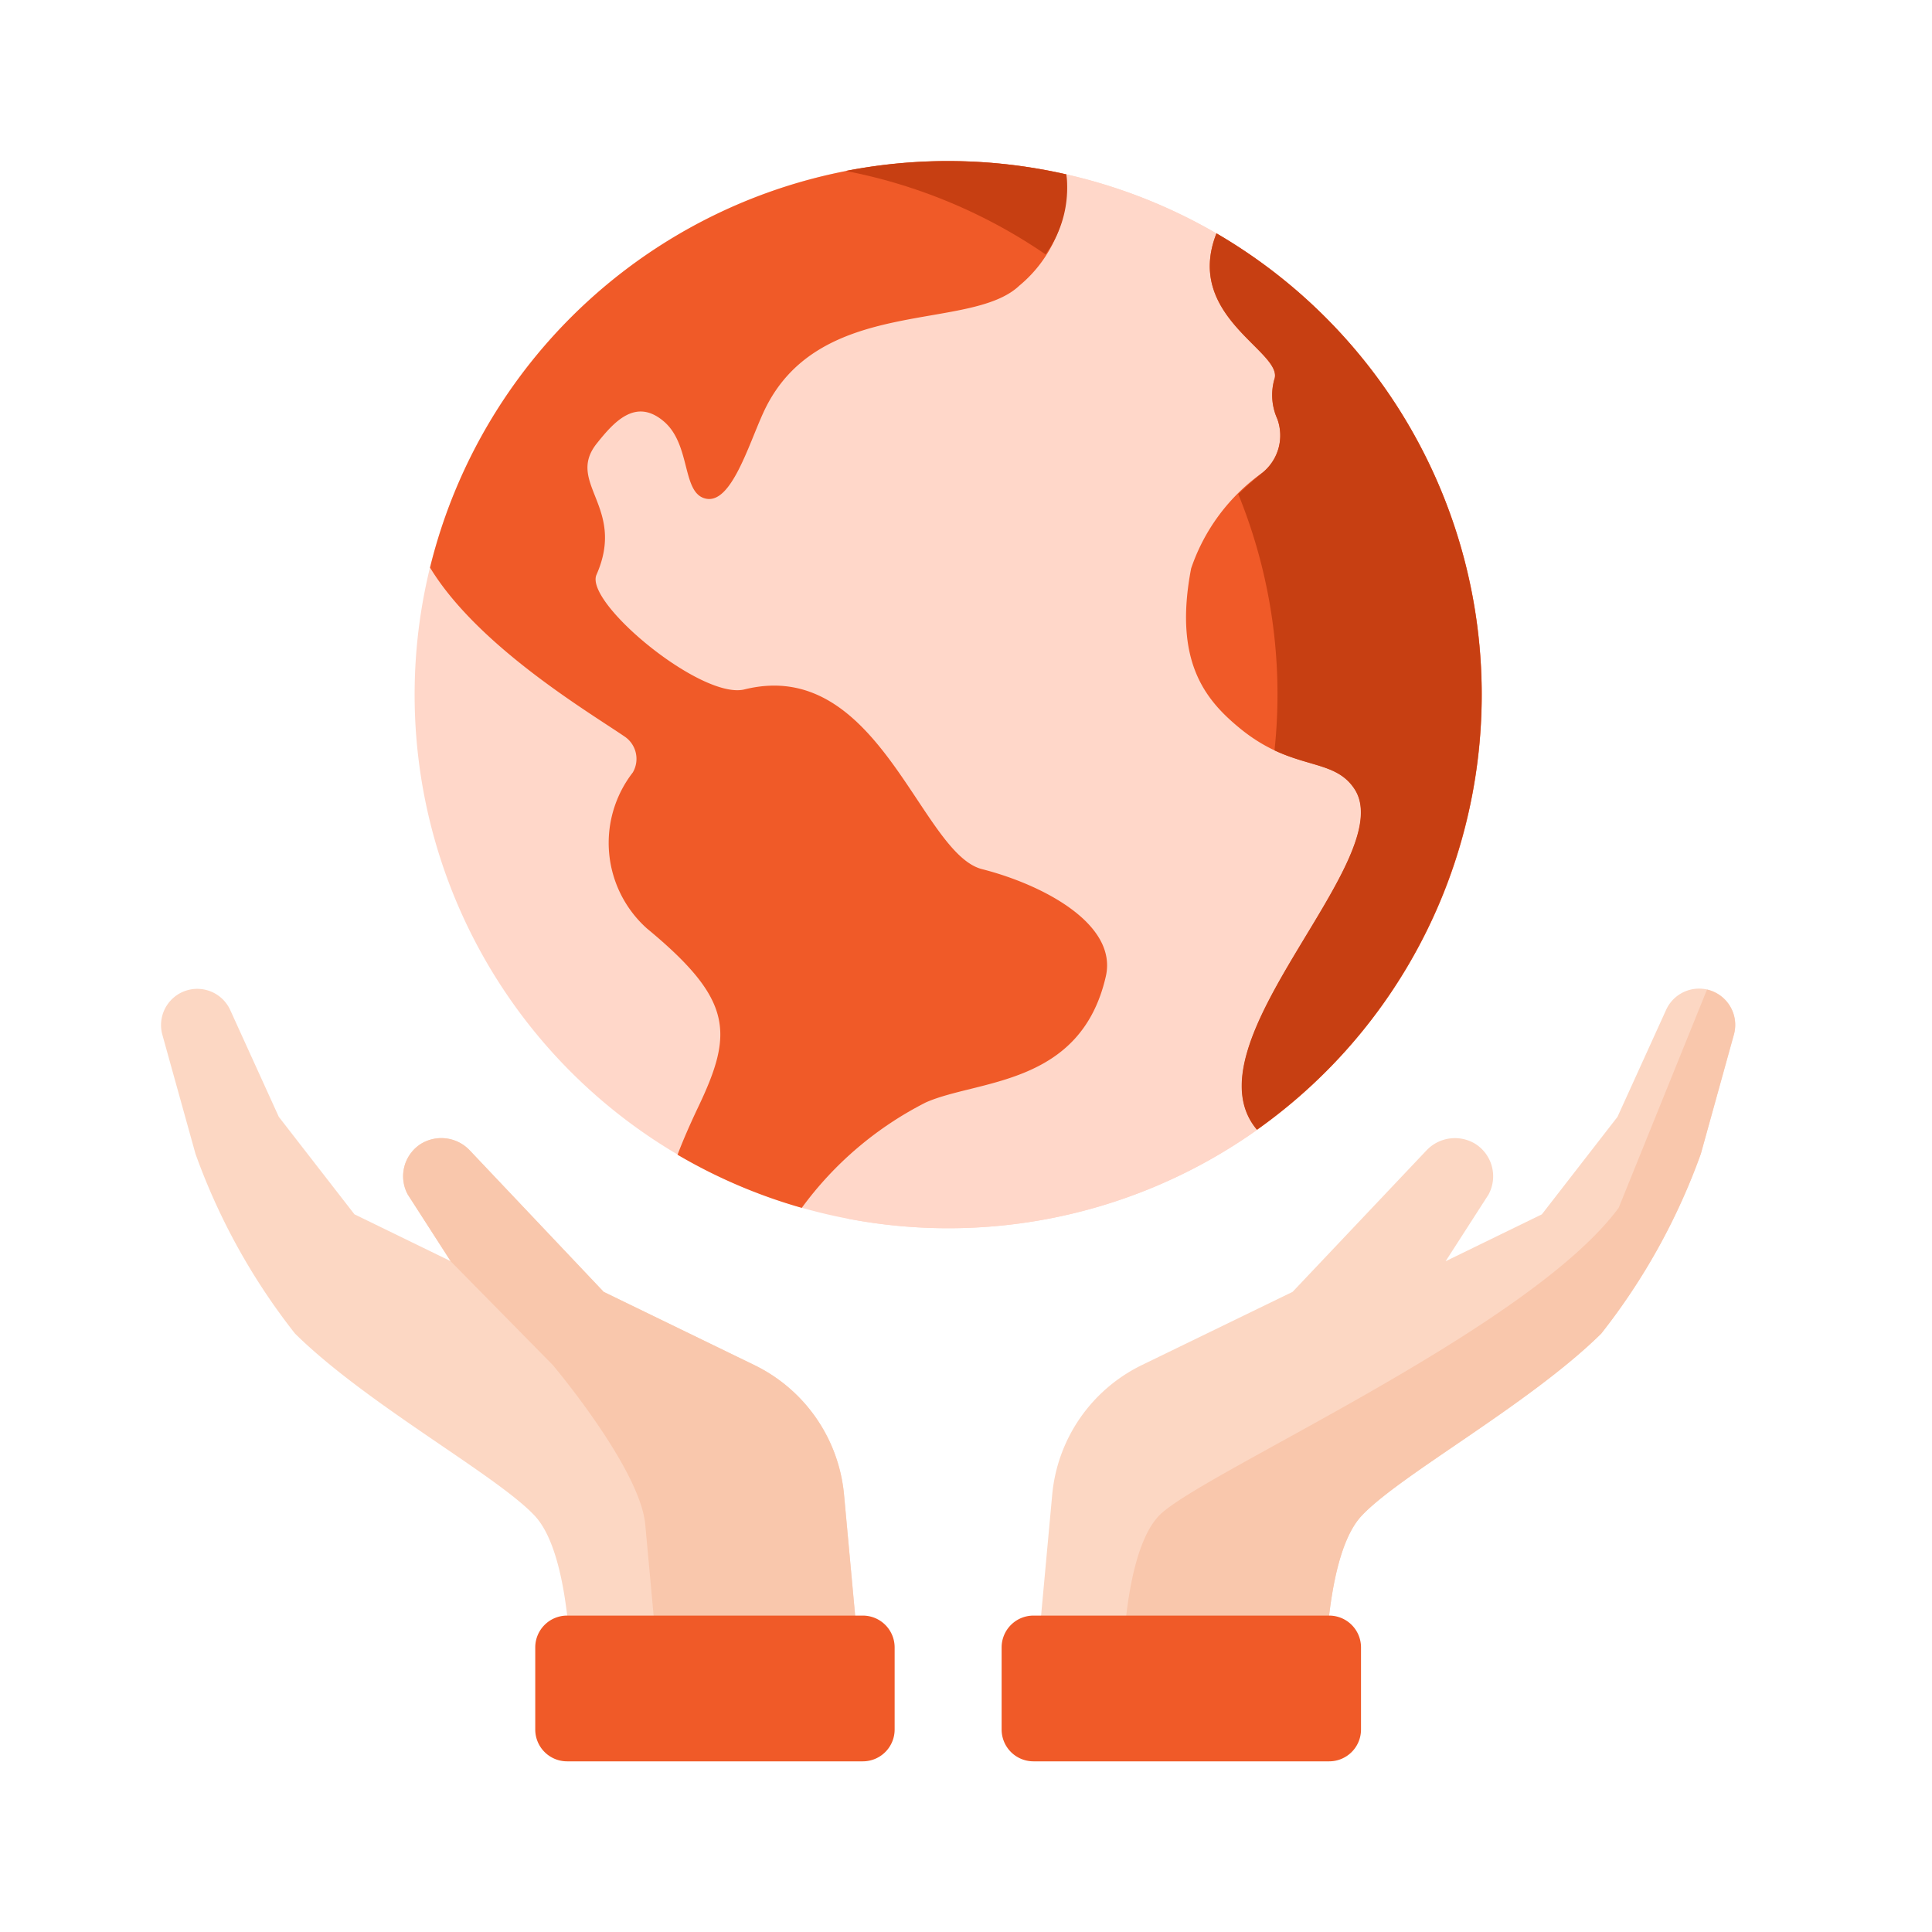 <svg xmlns="http://www.w3.org/2000/svg" xmlns:xlink="http://www.w3.org/1999/xlink" width="48" height="48" viewBox="0 0 48 48">
  <rect x="0" y="0" width="48" height="48" fill="#333333" stroke="none"/>
  <defs>
    <clipPath id="clip-Sustainability">
      <rect width="48" height="48"/>
    </clipPath>
  </defs>
  <g id="Sustainability" clip-path="url(#clip-Sustainability)">
    <rect width="48" height="48" fill="#fff"/>
    <g id="Sustainability-2" data-name="Sustainability">
      <rect id="Rectangle_42" data-name="Rectangle 42" width="48" height="48" fill="#fff"/>
      <g id="save" transform="translate(3.961 3.923)">
        <path id="Path" d="M10.195,17.768h7.254l-.478-5.2A3.988,3.988,0,0,0,14.742,9.35L11,7.532,7.671,4.016a.972.972,0,0,0-1.208-.164.953.953,0,0,0-.332,1.264L7.2,6.771,4.806,5.605,2.927,3.184,1.719.528a.9.9,0,0,0-1.686.613L.856,4.1A15.86,15.86,0,0,0,3.33,8.569C5.118,10.333,8.352,12.09,9.29,13.1c1.007,1.088.905,4.664.905,4.664Z" transform="translate(0.039 20.641)" fill="#fcd7c3"/>
        <path id="Path-2" data-name="Path" d="M10.955,8.862A3.988,3.988,0,0,0,8.727,5.64L4.984,3.822,1.656.305A.972.972,0,0,0,.448.141.953.953,0,0,0,.116,1.4L1.182,3.06,3.721,5.64S5.889,8.207,6.017,9.6l.41,4.461h5.006Z" transform="translate(6.053 24.352)" fill="#f9c7ac"/>
        <path id="Path-3" data-name="Path" d="M.791,0H8.138a.791.791,0,0,1,.791.791V2.83a.791.791,0,0,1-.791.791H.791A.791.791,0,0,1,0,2.83V.791A.791.791,0,0,1,.791,0Z" transform="translate(9.337 36.216)" fill="#f05a28"/>
        <path id="Path-4" data-name="Path" d="M7.254,17.768H0l.478-5.2A3.989,3.989,0,0,1,2.707,9.35L6.45,7.532,9.778,4.016a.972.972,0,0,1,1.207-.164.953.953,0,0,1,.332,1.264L10.252,6.771l2.391-1.165,1.879-2.422L15.729.528a.9.9,0,0,1,1.687.613L16.593,4.1a15.869,15.869,0,0,1-2.474,4.467C12.33,10.333,9.1,12.09,8.159,13.1c-1.007,1.088-.905,4.664-.905,4.664Z" transform="translate(21.703 20.641)" fill="#fcd7c3"/>
        <path id="Path-5" data-name="Path" d="M14.534,0,12.34,5.421C10.1,8.464,1.846,12.068.908,13.082-.1,14.17,0,17.746,0,17.746H5.041s-.1-3.576.905-4.664c.938-1.014,4.171-2.771,5.96-4.535A15.867,15.867,0,0,0,14.381,4.08L15.2,1.119A.9.9,0,0,0,14.534,0Z" transform="translate(23.915 20.663)" fill="#f9c7ac"/>
        <path id="Path-6" data-name="Path" d="M8.138,0H.791A.791.791,0,0,0,0,.791V2.83a.791.791,0,0,0,.791.791H8.138a.791.791,0,0,0,.791-.791V.791A.791.791,0,0,0,8.138,0Z" transform="translate(20.924 36.216)" fill="#f05a28"/>
        <path id="Path-7" data-name="Path" d="M16.235.341a13.256,13.256,0,1,0,9.942,15.893A13.256,13.256,0,0,0,16.235.341Z" transform="translate(6.337 0.077)" fill="#ffd7c9"/>
        <path id="Path-8" data-name="Path" d="M5.521.341A13.2,13.2,0,0,0,0,.247c.149.029.3.06.448.094A13.255,13.255,0,0,1,10.39,16.234,13.257,13.257,0,0,1,.019,26.27,13.255,13.255,0,0,0,5.521.341Z" transform="translate(17.049 0.078)" fill="#ffd7c9"/>
        <path id="Path-9" data-name="Path" d="M13.713,17.592c-1.53-.39-2.563-5.293-5.9-4.465-1.068.265-3.984-2.156-3.677-2.85C4.88,8.592,3.355,8,4.146,7.013c.43-.539.964-1.134,1.658-.548s.439,1.807,1.06,1.925S7.908,7.066,8.281,6.251c1.342-2.935,5.128-1.983,6.36-3.155A3.247,3.247,0,0,0,15.809.332,13.255,13.255,0,0,0,0,10.1c1.186,1.955,3.947,3.592,4.837,4.2a.669.669,0,0,1,.2.892,2.854,2.854,0,0,0,.35,3.873c2.152,1.777,2.151,2.6,1.276,4.438-.221.464-.387.854-.514,1.185a13.226,13.226,0,0,0,3.087,1.32,8.676,8.676,0,0,1,3.083-2.62c1.286-.57,3.843-.4,4.47-3.127C17.089,18.964,15.243,17.982,13.713,17.592Z" transform="translate(6.723 0.078)" fill="#f05a28"/>
        <path id="Path-10" data-name="Path" d="M.447.34A13.214,13.214,0,0,1,4.965,2.319,2.8,2.8,0,0,0,5.482.332,13.209,13.209,0,0,0,0,.246C.149.275.3.306.447.34Z" transform="translate(17.05 0.078)" fill="#c73f12"/>
        <path id="Path-11" data-name="Path" d="M7.007,14.436A13.262,13.262,0,0,0,.756,0c-.824,2.09,1.7,2.949,1.436,3.638a1.444,1.444,0,0,0,.075.968,1.19,1.19,0,0,1-.36,1.334A4.8,4.8,0,0,0,.126,8.326c-.44,2.3.346,3.258,1.2,3.961,1.319,1.089,2.318.708,2.856,1.507,1.165,1.732-4.234,6.319-2.417,8.475a13.205,13.205,0,0,0,5.244-7.833Z" transform="translate(25.506 1.875)" fill="#f05a28"/>
        <path id="Path-12" data-name="Path" d="M6.416,14.436A13.262,13.262,0,0,0,.166,0C-.658,2.09,1.87,2.949,1.6,3.638a1.444,1.444,0,0,0,.075.968,1.19,1.19,0,0,1-.36,1.334c-.19.154-.4.337-.607.539a13.177,13.177,0,0,1,.9,6.366c.887.416,1.568.337,1.979.949,1.165,1.732-4.234,6.319-2.417,8.475a13.2,13.2,0,0,0,5.244-7.833Z" transform="translate(26.096 1.875)" fill="#c73f12"/>
      </g>
    </g>
  </g>
</svg>
